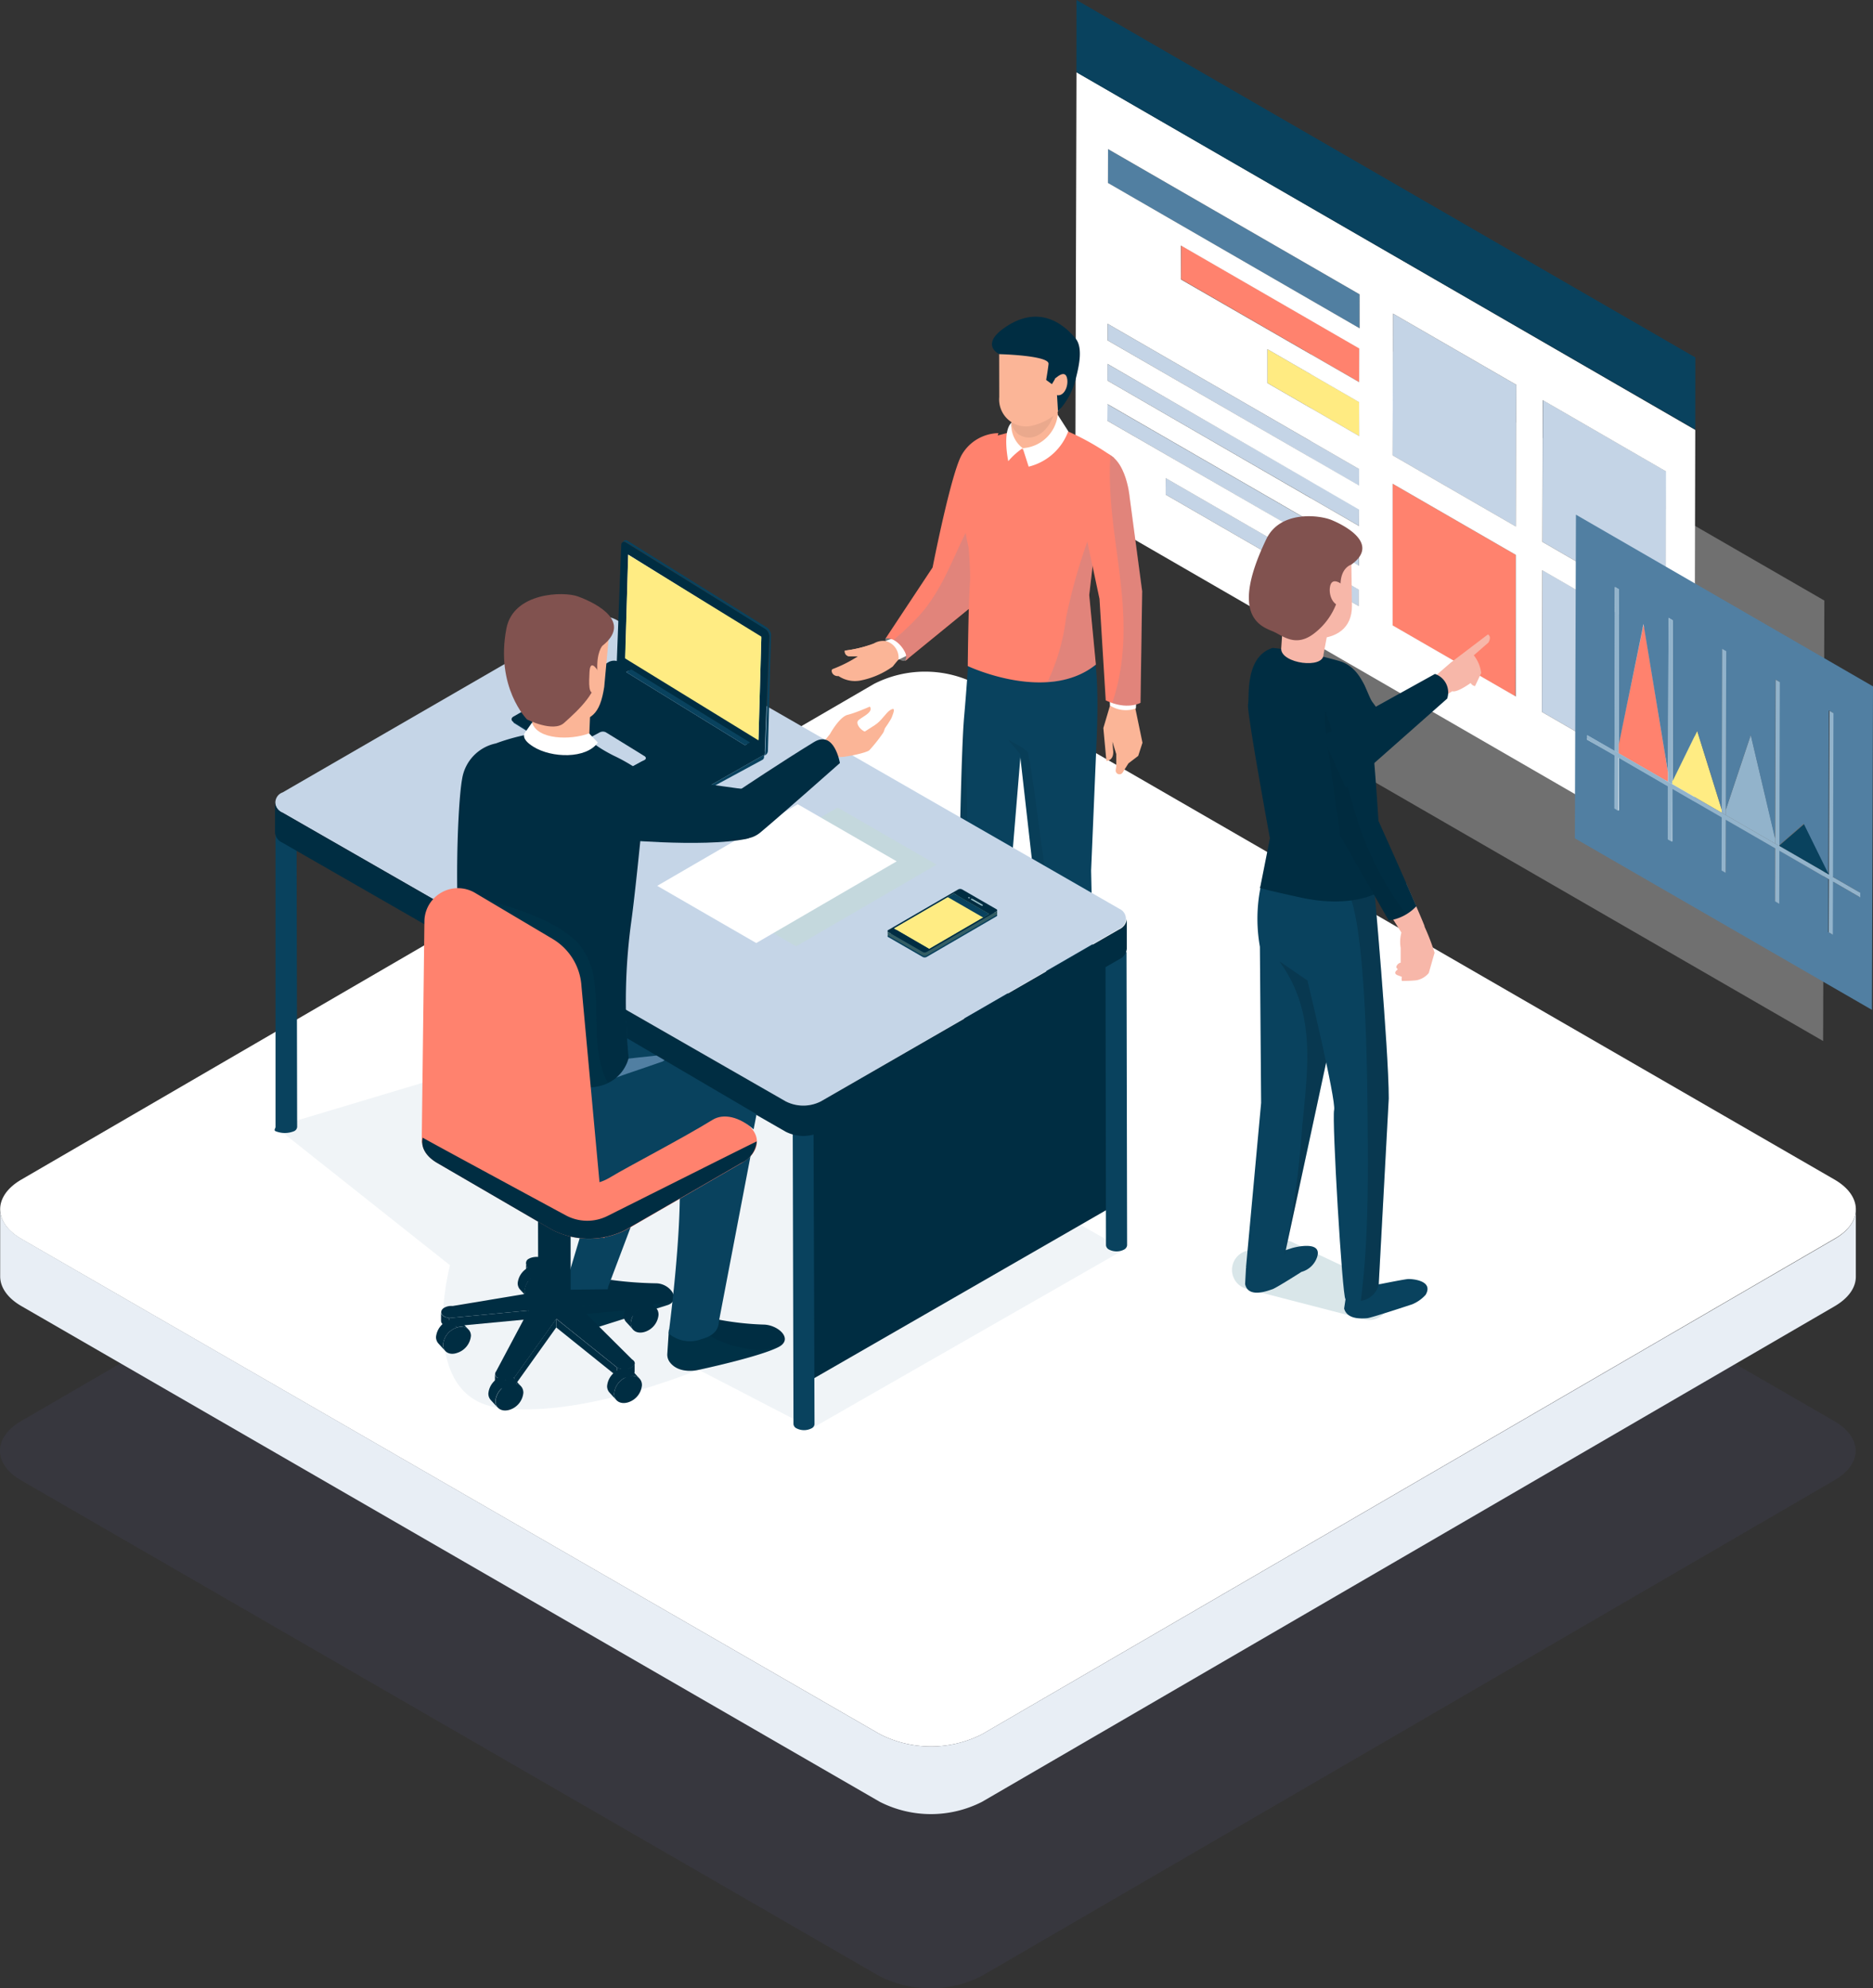 <svg xmlns="http://www.w3.org/2000/svg" xmlns:xlink="http://www.w3.org/1999/xlink" width="227.93" height="241.92" viewBox="0 0 227.93 241.92"><rect x="0" y="0" width="227.93" height="241.92" fill="#333333" stroke="none"/><defs><clipPath id="a"><path d="M94.7,137.11,76.25,126.29l-.1-5,18.7-3.64s21.38-34.49,20.62-34.64S78,87.69,78,87.69L75.29,71l-17.88-.76.15,16.53L51.5,100,40.58,148.63l6.67,18.64s9.85,8,13.49,8,27.29-2,27.29-2l15.46-10.46Z" fill="none"/></clipPath></defs><g style="isolation:isolate"><g opacity="0.2"><path d="M223.22,172.91,118.77,112.6a13.71,13.71,0,0,0-12.44,0L2.56,172.91c-3.43,2-3.41,5.22,0,7.2l104.45,60.32a13.69,13.69,0,0,0,12.43,0l103.78-60.32C226.69,178.12,226.67,174.9,223.22,172.91Z" fill="#48486a"/></g><g style="isolation:isolate"><path d="M223.25,143.52,118.79,83.21a13.69,13.69,0,0,0-12.43,0L2.58,143.53c-3.42,2-3.41,5.21,0,7.2L107.08,211a13.69,13.69,0,0,0,12.43,0l103.78-60.31C226.71,148.74,226.69,145.51,223.25,143.52Z" fill="#fff"/><path d="M223.29,150.73,119.51,211a13.69,13.69,0,0,1-12.43,0L2.62,150.73c-1.73-1-2.6-2.32-2.6-3.63l0,8.19c0,1.31.86,2.63,2.6,3.63l104.45,60.31a13.69,13.69,0,0,0,12.43,0l103.78-60.31c1.7-1,2.56-2.28,2.56-3.58l0-8.19C225.84,148.44,225,149.74,223.29,150.73Z" fill="#e8eef5"/></g><g opacity="0.3" style="mix-blend-mode:screen"><polygon points="159.39 90.59 221.86 126.66 222.01 73.07 159.54 37 159.39 90.59" fill="#fff"/></g><polygon points="187.65 86.62 202.66 95.28 202.71 78.05 187.7 69.38 187.65 86.62" fill="#c4d4e6"/><polygon points="187.71 65.93 202.72 74.59 202.77 57.36 187.76 48.69 187.71 65.93" fill="#c4d4e6"/><polygon points="134.78 41.41 165.38 59.09 165.39 57.07 134.78 39.39 134.78 41.41" fill="#c4d4e6"/><polygon points="143.71 33.97 165.42 46.5 165.43 42.37 143.73 29.84 143.71 33.97" fill="#ff826e"/><polygon points="134.83 22.27 165.44 39.94 165.45 35.81 134.84 18.14 134.83 22.27" fill="#517fa1"/><polygon points="134.76 46.3 165.37 63.97 165.38 61.95 134.77 44.28 134.76 46.3" fill="#c4d4e6"/><polygon points="134.75 51.19 165.36 68.86 165.36 66.84 134.75 49.17 134.75 51.19" fill="#c4d4e6"/><polygon points="154.24 46.61 165.4 53.05 165.41 48.93 154.25 42.49 154.24 46.61" fill="#ffeb82"/><polygon points="141.86 60.18 165.34 73.74 165.35 71.73 141.87 58.17 141.86 60.18" fill="#c4d4e6"/><g style="isolation:isolate"><polygon points="169.42 76.09 184.41 84.75 184.46 67.51 169.47 58.85 169.42 76.09" fill="#ff826e"/><polygon points="169.47 55.4 184.47 64.06 184.52 46.82 169.52 38.16 169.47 55.4" fill="#c4d4e6"/><path d="M130.85,61.48,206.17,105l.13-52.69L131,8.79Zm34.49,12.26L141.86,60.18v-2l23.48,13.56Zm.06-20.69-11.16-6.44,0-4.12,11.15,6.44Zm0-6.55L143.71,34l0-4.13,21.7,12.53Zm22.34,2.19,15,8.67-.05,17.24-15-8.67Zm-.06,20.69,15,8.67-.05,17.24-15-8.67ZM169.52,38.16l15,8.66-.05,17.24-15-8.66Zm-.05,20.69,15,8.66,0,17.24-15-8.66ZM134.84,18.14l30.61,17.67v4.13L134.83,22.26Zm-.06,21.25,30.61,17.68v2L134.78,41.41Zm0,4.89L165.38,62v2L134.76,46.3Zm0,4.89,30.61,17.67v2L134.75,51.19Z" fill="#fff"/></g><polygon points="130.99 8.79 206.3 52.27 206.31 43.49 131 0 130.99 8.79" fill="#09425e"/><path d="M181.07,77.19l-4.52,3.43-2.45,2.12.62,2.68,2-1.32c.59.21,2.25-1,2.25-1a.75.75,0,0,0,.53.38l.75-1.59a4.31,4.31,0,0,0-.9-2.16l1.78-1.55C181.56,77.41,181.07,77.19,181.07,77.19Z" fill="#f7b7a9"/><path d="M151.73,156.82l14.32,3.7a2.35,2.35,0,0,0,1.86-.28h0a2.39,2.39,0,0,0-.24-4.2l-10.46-4.93a2.41,2.41,0,0,0-1.75-.11l-3.85,1.22A2.39,2.39,0,0,0,151.73,156.82Z" fill="#00586c" opacity="0.15" style="mix-blend-mode:multiply"/><path d="M171.38,155.62c-.35,0-3.43.62-3.43.62l-4.06.84-.32,2.13c.4,1.44,2.35,1.2,2.82,1.17s5.45-1.68,5.45-1.68a4.51,4.51,0,0,0,1.65-1.16C174.53,155.74,171.68,155.6,171.38,155.62Z" fill="#09425e"/><path d="M157.21,151.86l-1.82.59-3.76,1.78-.11,2c.38,1.8,2.87.77,3.32.63s3.54-2.11,3.54-2.11a2.78,2.78,0,0,0,1.92-1.86C160.9,150.88,157.49,151.77,157.21,151.86Z" fill="#09425e"/><path d="M154.1,105.4a19.4,19.4,0,0,0-.78,9.79l.15,19-1.84,20c3.62,2.42,4.76-1.73,4.76-1.73l3.91-18.14,5.59-26.09-11.33-4.17Z" fill="#09425e"/><path d="M155.43,116c-.46.09.71,1.17.29,1,4.42,6.15,3.47,12.61,2.74,20.16a114.49,114.49,0,0,1-2.15,15.55,1.35,1.35,0,0,0,.08-.24l3.91-18.14,4.23-19.76c-2.65.54-5.33.91-8,1.4A2.53,2.53,0,0,1,155.43,116Z" opacity="0.15"/><path d="M162.72,109.79l-8.73,6,5.12,3.51s3.52,14.62,3.24,15.76,1,22.75,1.38,23,3.25,1,4.05-1.79L169,133.65c0-6.06-1.86-26.62-1.86-26.62Z" fill="#09425e"/><path d="M164.3,108.8c-.19.59,1.87,1.83,2.11,25.55.07,8,.21,15.93-.81,23.92v0a2.58,2.58,0,0,0,2.18-2L169,133.65c0-6.06-1.86-26.62-1.86-26.62Z" opacity="0.15"/><path d="M163,80.43a48.71,48.71,0,0,0-8.12-1.6c-3.43,1.06-2.81,6-3,6.85S154.54,102,154.54,102L153.35,108s-1.1-.12,4.92,1.2,9.19-.5,9.19-.5l-.55-7.18-.48-8a10.55,10.55,0,0,0,2.51-4c.23-.92-.35-2-1.94-4.12C166.32,84.43,165.74,81.23,163,80.43Z" fill="#002d42"/><path d="M173.37,112.71c-.28-.75-1.21-2.87-2.23-5.18-1,.83-1.83,1.52-2.88,2.3h0l2.28,3.64a4.38,4.38,0,0,0-.09,1.86l0,1.8a.69.69,0,0,0-.54.57l.19.25c-.76.55.11.75.11.75l.39.16a.91.91,0,0,0,0,.49s1.25,0,1.82-.09a2.57,2.57,0,0,0,1.45-.87c.07-.23.63-2.23.71-2.46a26.8,26.8,0,0,0-1.24-3.22Z" fill="#f7b7a9"/><path d="M166,83.32c-3.43-5.54-5.19,1.51-4.74,5.17.42,3.3,1.83,13.19,1.83,13.19L169,112a5.7,5.7,0,0,0,3.36-1.74c-1.66-3.83-4.61-10.38-4.61-10.38S166.82,84.61,166,83.32Z" fill="#002d42"/><path d="M161.27,86.54a9.74,9.74,0,0,0,0,1.95c.42,3.3,1.83,13.19,1.83,13.19L169,112a7.73,7.73,0,0,0,2.13-.74,38.31,38.31,0,0,1-5.8-11C164.32,97.15,161.65,87.06,161.27,86.54Z" opacity="0.05"/><path d="M155.91,78.94c0,1.8,5.17,2.49,5.15.69L162.31,73l-6,.08Z" fill="#f7b7a9"/><path d="M154.47,68.51l.61,5c0,2.73,4.93,4.18,4.93,4.18,2.63,0,4.54-1.27,4.51-4l-.09-7Z" fill="#f7b7a9"/><path d="M162.09,63.29c-1.54-.65-6.33-1.21-8,2.33-4.52,9.4-.6,10.6.83,11.21,1.16.49,2.72,2,5,.24a8.24,8.24,0,0,0,3.21-5.89c0-2.13,1.31-2.48,1.31-2.48C167.71,66.36,164.27,64.21,162.09,63.29Z" fill="#81524f"/><path d="M161.83,71.54c-.13,1.2.68,2.51,1.64,2l0-2.31S162,69.91,161.83,71.54Z" fill="#f7b7a9"/><path d="M174.62,82l-13.7,7.59,2.87,6.3L176.11,85A2.37,2.37,0,0,0,174.62,82Z" fill="#002d42"/><polygon points="216.54 102.87 216.54 102.94 222.57 106.42 222.57 106.35 219.57 100.25 216.54 102.87" fill="#09425e"/><polygon points="203.49 95.05 203.49 95.4 209.52 98.89 209.52 98.53 206.53 88.93 203.49 95.05" fill="#ffec83"/><polygon points="196.96 90.58 196.96 91.64 202.99 95.12 203 94.06 200.03 75.92 196.96 90.58" fill="#ff826e"/><polygon points="210.01 98.57 210.01 99.17 216.04 102.65 216.04 102.04 213.06 89.43 210.01 98.57" fill="#92b3cb"/><path d="M191.65,102l36.15,20.87.13-39.36L191.78,62.62Zm1.5-12.54,3.32,1.91.06-19.94.49.29L197,90.58,200,75.92l3,18.14.05-18.88.49.29,0,19.58,3-6.12,3,9.6L209.58,79l.49.28L210,98.57l3.05-9.14L216,102l.06-19.32.49.28-.05,19.87,3-2.62,3,6.1.06-19.87.49.29-.06,19.94,3.32,1.91v.57l-3.32-1.92,0,6.46-.49-.29,0-6.45-6-3.48,0,6.45-.5-.29,0-6.45-6-3.48,0,6.45-.49-.28,0-6.46-6-3.48,0,6.45-.5-.28,0-6.45-6-3.49,0,6.46-.49-.29,0-6.45L193.15,90Z" fill="#517fa2"/><polygon points="196.47 91.35 196.96 91.64 196.97 90.58 197.02 71.7 196.53 71.41 196.47 91.35" fill="#92b3cb"/><polygon points="209.52 98.53 209.52 98.89 210.01 99.17 210.01 98.57 210.07 79.23 209.58 78.95 209.52 98.53" fill="#92b3cb"/><polygon points="203 94.06 202.99 95.12 203.49 95.4 203.49 95.05 203.54 75.47 203.05 75.18 203 94.06" fill="#92b3cb"/><polygon points="223.12 86.77 222.63 86.48 222.57 106.35 222.57 106.42 216.54 102.94 216.04 102.65 210.01 99.17 209.52 98.89 203.49 95.4 202.99 95.12 196.96 91.64 196.47 91.35 193.15 89.44 193.15 90 196.47 91.92 196.45 98.37 196.94 98.66 196.96 92.2 202.99 95.69 202.99 95.69 202.97 102.14 203.47 102.42 203.49 95.97 209.52 99.45 209.5 105.91 209.99 106.19 210.01 99.74 216.04 103.22 216.02 109.67 216.52 109.96 216.54 103.51 222.57 106.99 222.57 106.99 222.55 113.44 223.04 113.73 223.06 107.27 226.38 109.19 226.38 108.62 223.06 106.71 223.12 86.77" fill="#92b3cb"/><polygon points="216.04 102.04 216.04 102.65 216.54 102.94 216.54 102.87 216.59 83 216.1 82.72 216.04 102.04" fill="#92b3cb"/><path d="M33.53,137.11l21.23,16.83s-4.21,15.87,5.8,17.32S85,166.65,85,166.65l13.79,7.14,38-21.75L83.92,122Z" fill="#6c90b1" opacity="0.1" style="mix-blend-mode:multiply"/><path d="M132,126.58c-3.45-1.11-9.75-.64-13.52-.73-1.84.17-9.7,1.94-7.67,5.75,1.29,2.43,12.28,4.7,14.9,4.83,4,.18,11-2.32,9.17-7.32C134.22,127.24,133.8,127.15,132,126.58Z" fill="#6c90b1" opacity="0.2" style="mix-blend-mode:multiply"/><path d="M110.14,78.65c-1-.71-1.18-1.18-2.37-1,0,0-.26.42.65,1.51s1.26,1.34,1.72,1.23S111.09,79.36,110.14,78.65Z" fill="#787878"/><path d="M108.37,78.16a2.23,2.23,0,0,0-2,.11,14.1,14.1,0,0,1-3.55.89.58.58,0,0,0,.59.69h1a16.27,16.27,0,0,1-3.07,1.55c-.29.08-.11.92.71.86a3.59,3.59,0,0,0,2.6.55,10,10,0,0,0,4-1.72,13.71,13.71,0,0,1,1.67-1.82S111.32,77.69,108.37,78.16Z" fill="#fbb597"/><path d="M109.37,77.38l-1.6.61a2.11,2.11,0,0,1,1.57,2.28l1.48-.73S110.14,77.38,109.37,77.38Z" fill="#fff"/><path d="M120.77,60.12c-1.57-.1.73-7.42.73-7.42a5.28,5.28,0,0,0-4.41,2.55c-1.32,2.12-3.6,13.79-3.6,13.79l-5.72,8.64c1.09-.16,2.09,1,2.43,1.83a1.05,1.05,0,0,1-.06.91l9.6-7.84-1.12-7.35,3.53-5.18A7.88,7.88,0,0,1,120.77,60.12Z" fill="#ff826e"/><path d="M120.77,60.12a.67.67,0,0,1-.15-.06c-3.88,4.3-4.71,10.31-8.7,14.78a31.28,31.28,0,0,1-3.17,3,3.36,3.36,0,0,1,1.45,1.64,1.05,1.05,0,0,1-.06.91l9.6-7.84-1.12-7.35,3.53-5.18A7.88,7.88,0,0,1,120.77,60.12Z" fill="#6c90b1" opacity="0.2" style="mix-blend-mode:multiply"/><path d="M118.07,124.09l-3.69,3.69a4.26,4.26,0,0,0-2.19,1.93c-.33.9.11,1.07,1,1.37a5.16,5.16,0,0,0,3.86-.76,10.23,10.23,0,0,1,2.94-1.46l1.65-.5a1.69,1.69,0,0,0,.86-1.47l-.42-2.8Z" fill="#002d42"/><path d="M129.08,126.86l-2.9,3.89c-.68.7-2.21,1.7-2.39,2.67l0,.14a2.05,2.05,0,0,0,1.9,1.53,3.82,3.82,0,0,0,2.87-.88l3.88-3.22a1.64,1.64,0,0,0,.84-1.44l-.3-2.69Z" fill="#002d42"/><path d="M118,77.25s-.1,3.39-.66,9.81c-.34,3.87-.54,15.68-.54,15.68l.54,21.74a4.75,4.75,0,0,0,5.2.19l.62-20.28,1.35-16.34-.73-8.83Z" fill="#09425e"/><path d="M117.66,96.58c-.1-3.14-.32-6.28-.38-9.41-.33,4-.53,15.57-.53,15.57l.54,21.74a4.36,4.36,0,0,0,1.58.75c-.49-5.85-.67-11.17-.82-17C117.7,104.32,117.79,100.38,117.66,96.58Z" opacity="0.07"/><path d="M121.37,80l2.36,8.29,2,17.66,2.77,21.32c1.93,2.14,4.74.08,4.74.08l-.46-21.43.68-16.1c.34-8.39-.4-10.36-.4-10.36Z" fill="#09425e"/><path d="M120.87,53.12c-1.71.4-3,2.05-3,4.52,0,3-1.11,4.55,0,8.94,0,0,.26,3.1.17,4.26-.2,2.78-.27,10.2-.27,10.2s9.67,4.59,15.59-.18l-.81-8.46,1.16-10,1.86-6.7a31.53,31.53,0,0,0-6.68-3.66C126.16,51.06,125.51,52,120.87,53.12Z" fill="#ff826e"/><path d="M129.38,77.31A25.2,25.2,0,0,1,127.46,83a10.21,10.21,0,0,0,5.88-2.12l-.81-8.46,1.16-10,.05-.18a69.23,69.23,0,0,0-4,12.88C129.63,75.88,129.53,76.61,129.38,77.31Z" fill="#6c90b1" opacity="0.2" style="mix-blend-mode:multiply"/><path d="M127.31,108.29a11.57,11.57,0,0,1-.2-3c-.54-3.31-1.33-10.41-2-13.68-.09-.43-2.42-1.6-2.42-1.6l1.48,1.77L125.75,106l2.77,21.32a2.76,2.76,0,0,0,1.95,1c-.91-6.64-1.37-12.8-3.07-19.31A3.07,3.07,0,0,1,127.31,108.29Z" opacity="0.07"/><path d="M135.16,85.58l-.89,3,.37,4s.89,0,.83-1.17L135.35,90l0,.17v0l.49,1.58,0,1.48-.07.49a.46.46,0,0,0,.83.3l.72-1.14,1.19-.91.52-1.6-.94-4.53Z" fill="#fbb597"/><path d="M123.08,47.32v4.74a2.9,2.9,0,1,0,5.79,0l-.42-4.74Z" fill="#fbb597"/><path d="M123.08,47.32V50.6a2.34,2.34,0,0,0,.84,2.23c2.38,1.52,4.58-1.53,4.52-3.69a2.67,2.67,0,0,1,.1-.82l-.09-1Z" opacity="0.07"/><path d="M121.6,48.32a3.28,3.28,0,0,0,3.58,3.55c1.42-.2,4.34-1.35,4.34-3.78L130,43.6l-8.41-1.5Z" fill="#fbb597"/><path d="M122.66,39.6c-3.64,2.28-1.06,3.49-1.06,3.49s5.9.14,6,1.14c0,.29-.29,2-.29,2l.7.51.49-.82.25,4.14a8.84,8.84,0,0,0,2.17-4c.28-1.16.95-3.62,0-4.84C128.87,38.72,126,37.51,122.66,39.6Z" fill="#002d42"/><path d="M124.46,54.53l.72,2.25A6.88,6.88,0,0,0,130,52.47l-1.28-2A4.58,4.58,0,0,1,124.46,54.53Z" fill="#fff"/><path d="M123.08,51.43c-1.14,1.13-.38,4.68-.38,4.68a8.74,8.74,0,0,1,1.76-1.58A3.53,3.53,0,0,1,123.08,51.43Z" fill="#fff"/><path d="M135,84.42l.08,1.42a3.56,3.56,0,0,0,3.15.35l.08-1.65C135.6,85,135,84.42,135,84.42Z" fill="#fff"/><path d="M133.42,55c-2.06.19-2,6.69-2,6.69l2.38,11.17.76,12.36c2.62,1.23,4.23.29,4.23.29l.2-13.57L137.47,60.5S137,54.65,133.42,55Z" fill="#ff826e"/><path d="M135.11,55.37c0,.13,0,.24,0,.37-.49,8.9,2.76,17,1.18,26.1a25.91,25.91,0,0,1-.93,3.67,4.43,4.43,0,0,0,3.45,0l.2-13.57L137.47,60.5S137.12,56.64,135.11,55.37Z" fill="#6c90b1" opacity="0.2" style="mix-blend-mode:multiply"/><path d="M128.37,46.1l.08,1.92c.86.39,1.56-.78,1.43-1.85C129.7,44.73,128.37,46.1,128.37,46.1Z" fill="#fbb597"/><path d="M105.9,78.47a16.42,16.42,0,0,1-3.09.69.58.58,0,0,0,.59.69h1s2.29.53,1.66-.7A1.49,1.49,0,0,1,105.9,78.47Z" fill="#fbb597"/><polygon points="98.74 167.88 134.92 147.06 136.33 115.73 98.74 136.75 98.74 167.88" fill="#002d42"/><polygon points="52.86 140.39 76.51 126.44 52.86 112.5 52.86 140.39" fill="#002d42"/><path d="M96.47,137.47l.09,35.79a.63.63,0,0,0,.38.53,2,2,0,0,0,1.81,0,.62.62,0,0,0,.37-.52L99,137.55Z" fill="#09425e"/><path d="M71.54,76.18h-.2l.08,40a.62.62,0,0,0,.37.52,2,2,0,0,0,1.82,0,.64.64,0,0,0,.37-.52L73.9,75.93C73.11,76,72.32,76.06,71.54,76.18Z" fill="#09425e"/><path d="M33.53,100.64v36.47c0,.19-.25.38,0,.52a3,3,0,0,0,2.26,0,.62.62,0,0,0,.37-.52l-.07-36.68Z" fill="#09425e"/><path d="M134.53,115.63l.06,35.88a.66.66,0,0,0,.38.53,2,2,0,0,0,1.81,0,.68.68,0,0,0,.38-.52l-.07-35.69C136.23,115.8,135.38,115.74,134.53,115.63Z" fill="#09425e"/><g style="isolation:isolate"><path d="M136.23,110.58,75,75.41a4.74,4.74,0,0,0-4.28,0l-36.32,21a1.31,1.31,0,0,0,0,2.48L95.61,134a4.7,4.7,0,0,0,4.29,0l36.31-21A1.32,1.32,0,0,0,136.23,110.58Z" fill="#c5d5e7"/><path d="M136.21,113.07,99.9,134a4.7,4.7,0,0,1-4.29,0L34.35,98.86a1.48,1.48,0,0,1-.88-1.23v3.66a1.48,1.48,0,0,0,.88,1.23L95.62,137.7a4.77,4.77,0,0,0,4.29,0l36.31-21a1.53,1.53,0,0,0,.9-1.25v-3.66A1.53,1.53,0,0,1,136.21,113.07Z" fill="#002d42"/></g><polygon points="84.83 108.19 96.88 115.14 113.97 105.2 101.93 98.25 84.83 108.19" fill="#c4d8dd"/><polygon points="79.98 107.78 92.03 114.74 109.12 104.8 97.08 97.85 79.98 107.78" fill="#fff"/><g clip-path="url(#a)"><path d="M92.88,161.16a34.88,34.88,0,0,1-5.77-.67l-5.71,1.29-.19,2.9a1.54,1.54,0,0,0,.26,1c1.13,1.59,3.49,1,3.49,1s7.6-1.61,9.86-2.83C96.57,162.87,94.64,161.16,92.88,161.16Z" fill="#002d42"/><path d="M90.52,164a11.16,11.16,0,0,1-6-2.91l-3.07.69-.19,2.9a1.54,1.54,0,0,0,.26,1c1.13,1.59,3.49,1,3.49,1s7.6-1.61,9.86-2.83a1.57,1.57,0,0,0,.41-.31l-1.17.49A6.65,6.65,0,0,1,90.52,164Z" fill="#00586c" opacity="0.1"/><path d="M79.82,156.14a46.41,46.41,0,0,1-5.44-.41l-5.31,1-.56,3.08a1.19,1.19,0,0,0,.17.86c1.13,1.63,3.91.85,3.91.85l8.73-2.76C82.91,158.12,81.54,156.14,79.82,156.14Z" fill="#002d42"/><path d="M69,157.27l-.46,2.54a1.19,1.19,0,0,0,.17.86c1.13,1.63,3.91.85,3.91.85l8.73-2.76a1.25,1.25,0,0,0,.49-.34C77.54,159.11,72.9,159,69,157.27Z" fill="#00586c" opacity="0.1"/><path d="M82.69,143.32c.3,6.8-1.32,18.92-1.32,18.92a4,4,0,0,0,4,.69c1.67-.45,2.08-1.3,2.12-2.18L91.65,139c-1.8-1-4.21-2.46-4.21-2.46S84.36,143.13,82.69,143.32Z" fill="#09425e"/><path d="M68.44,157.67s.62,1.38,3.12,1c1.15-.16,2.37-.92,2.44-2.08l8.49-22.5c-2.14.23-7.63,3.09-7.89,3Z" fill="#09425e"/><g style="isolation:isolate"><path d="M54.76,160.59l.85.93a1.35,1.35,0,0,1,1.42.27l-.86-.93A1.33,1.33,0,0,0,54.76,160.59Z" fill="#002d42"/><path d="M55.61,161.52a2.4,2.4,0,0,0-1.69,2.09c0,.86.76,1.33,1.7,1a2.42,2.42,0,0,0,1.69-2.09C57.3,161.7,56.55,161.23,55.61,161.52Z" fill="#002d42"/><path d="M53.06,162.68a1.18,1.18,0,0,0,.29.78l.85.93a1.13,1.13,0,0,1-.28-.78,2.4,2.4,0,0,1,1.69-2.09l-.85-.93A2.42,2.42,0,0,0,53.06,162.68Z" fill="#002d42"/></g><g style="isolation:isolate"><path d="M77.6,158l.85.93a1.33,1.33,0,0,1,1.41.27l-.85-.93A1.33,1.33,0,0,0,77.6,158Z" fill="#002d42"/><path d="M78.45,158.89A2.4,2.4,0,0,0,76.76,161c0,.87.76,1.34,1.7,1.05a2.4,2.4,0,0,0,1.68-2.09C80.14,159.07,79.38,158.6,78.45,158.89Z" fill="#002d42"/><path d="M75.9,160.05a1.16,1.16,0,0,0,.28.78l.86.93a1.11,1.11,0,0,1-.28-.78,2.4,2.4,0,0,1,1.69-2.09L77.6,158A2.42,2.42,0,0,0,75.9,160.05Z" fill="#002d42"/></g><g style="isolation:isolate"><path d="M75.57,166.55l.86.93a1.33,1.33,0,0,1,1.41.27l-.85-.93A1.35,1.35,0,0,0,75.57,166.55Z" fill="#002d42"/><path d="M76.43,167.48a2.42,2.42,0,0,0-1.7,2.09c0,.87.77,1.34,1.71,1.05a2.4,2.4,0,0,0,1.68-2.09C78.12,167.66,77.36,167.19,76.43,167.48Z" fill="#002d42"/><path d="M73.88,168.65a1.15,1.15,0,0,0,.28.77l.85.93a1.16,1.16,0,0,1-.28-.78,2.42,2.42,0,0,1,1.7-2.09l-.86-.93A2.42,2.42,0,0,0,73.88,168.65Z" fill="#002d42"/></g><g style="isolation:isolate"><path d="M61.12,167.46l.86.93a1.33,1.33,0,0,1,1.41.27l-.85-.93A1.35,1.35,0,0,0,61.12,167.46Z" fill="#002d42"/><path d="M62,168.39a2.42,2.42,0,0,0-1.7,2.09c0,.87.77,1.34,1.71,1.05a2.4,2.4,0,0,0,1.68-2.09C63.67,168.57,62.91,168.1,62,168.39Z" fill="#002d42"/><path d="M59.43,169.55a1.16,1.16,0,0,0,.28.78l.85.93a1.21,1.21,0,0,1-.28-.78,2.42,2.42,0,0,1,1.7-2.09l-.86-.93A2.41,2.41,0,0,0,59.43,169.55Z" fill="#002d42"/></g><g style="isolation:isolate"><path d="M64.66,154l.85.93a1.35,1.35,0,0,1,1.42.27l-.85-.93A1.35,1.35,0,0,0,64.66,154Z" fill="#002d42"/><path d="M65.51,155A2.41,2.41,0,0,0,63.82,157c0,.87.76,1.33,1.7,1A2.4,2.4,0,0,0,67.21,156C67.21,155.13,66.45,154.66,65.51,155Z" fill="#002d42"/><path d="M63,156.11a1.13,1.13,0,0,0,.28.78l.85.93a1.18,1.18,0,0,1-.28-.78A2.41,2.41,0,0,1,65.51,155l-.85-.93A2.41,2.41,0,0,0,63,156.11Z" fill="#002d42"/></g><g style="isolation:isolate"><path d="M64,153.66v1.05s0,.06,0,.08v-1A.25.25,0,0,1,64,153.66Z" fill="#002d42"/><path d="M79.19,158a1.57,1.57,0,0,1-.29.13v1.06a2.51,2.51,0,0,0,.28-.13.59.59,0,0,0,.36-.5v-1A.58.58,0,0,1,79.19,158Z" fill="#002d42"/><polygon points="64.02 153.74 64.02 154.79 64.91 158.33 64.9 157.27 64.02 153.74" fill="#002d42"/><path d="M53.67,159.65v1.06c0,.31.31.62,1,.71v-1.06C54,160.27,53.67,160,53.67,159.65Z" fill="#002d42"/><polygon points="70.39 158.89 70.4 159.95 78.91 159.19 78.9 158.14 70.39 158.89" fill="#002d42"/><polygon points="54.67 160.36 54.67 161.42 64.3 160.51 64.29 159.45 54.67 160.36" fill="#002d42"/><polygon points="67.69 160.46 67.69 161.51 75.08 167.45 75.08 166.39 67.69 160.46" fill="#002d42"/><path d="M76.83,166.36a1.91,1.91,0,0,1-1.75,0v1.06a1.91,1.91,0,0,0,1.75,0,.68.68,0,0,0,.4-.53v-1.06A.67.67,0,0,1,76.83,166.36Z" fill="#002d42"/><polygon points="62.63 167.54 62.63 168.59 67.69 161.51 67.69 160.46 62.63 167.54" fill="#002d42"/><path d="M62.41,167.7c-.79.46-2.17.09-2.18-.52v1.06c0,.61,1.38,1,2.17.52a1.18,1.18,0,0,0,.22-.17v-1.05Z" fill="#002d42"/><path d="M77.75,156.82l-9.08.11-2.13-3.42c-.25-.66-1.54-.73-2.18-.36a.57.57,0,0,0-.34.59l.88,3.53-9.82,1.63a1.77,1.77,0,0,0-1,.2c-.64.36-.52,1.11.61,1.26l9.62-.91-3.94,7.41c-.58.79,1.14,1.37,2.06.84l.22-.16,5.06-7.08,7.39,5.93a1.91,1.91,0,0,0,1.75,0c.43-.25.59-.66.06-1l-6.5-6.46,8.51-.75a1.57,1.57,0,0,0,.29-.13C80.11,157.48,79.11,156.48,77.75,156.82Z" fill="#002d42"/></g><path d="M68.82,136.62l-3.38-1.71.06,23.75a1,1,0,0,0,.58.81,3.05,3.05,0,0,0,2.79,0,1,1,0,0,0,.57-.8l0-21.84A2.63,2.63,0,0,1,68.82,136.62Z" fill="#002d42"/><path d="M90.28,136.33l-14-8.14a9.83,9.83,0,0,0-8.93,0l-14.11,8.14c-2.47,1.43-2.49,3.74,0,5.17l14,8.15a9.87,9.87,0,0,0,8.92,0l14.11-8.15C92.72,140.08,92.73,137.76,90.28,136.33Z" fill="#ff826e"/><path d="M85.56,127.66c-.68-.31-5.11,1.25-5.11.5,0-1.66-.31-2.42-4.7-4.09-6.45-2.45-6.87,3.22-8.41,4.12l-11.67,6.73c1.25.69,2.43,1.5,3.66,2.24,3.41,2.07,6.61,4.83,10.36,6.29,1.91.75,3,.76,4.75-.31s8.71-4.69,12.27-6.89c1.35-.83,3.29-.36,5,1.16l.81-4.19C92.6,131.42,89.33,129.38,85.56,127.66Z" fill="#09425e"/><path d="M72.18,132.15c2.76-1.11,5.64-2,8.46-3,.53-.36,1.07-.69,1.62-1-1,.2-7.42.7-10.21,1.3C72.13,130.37,72.17,131.26,72.18,132.15Z" fill="#517fa2"/><path d="M108.37,86.37c-.58.34-1.07,1.33-1.92,1.86l-1.81,1.16L106,90.94s2.26-3,2.52-3.66S109,86,108.37,86.37Z" fill="#fbb597"/></g><g style="isolation:isolate"><path d="M117.09,108.81a.6.6,0,0,0-.49,0l-8.48,4.93a.15.15,0,0,0,0,.29l4.16,2.4a.53.53,0,0,0,.49,0l8.48-4.93c.14-.08.14-.2,0-.28Z" fill="#09425e"/><path d="M117.83,109.18s0,.07,0,.1a.19.19,0,0,0,.18,0s0-.08,0-.1A.19.19,0,0,0,117.83,109.18Z" fill="#92b9c0"/><path d="M118.35,109.37a.28.28,0,0,0-.18,0,.06.06,0,0,0,0,.11l1.24.71a.19.19,0,0,0,.18,0s0-.07,0-.1Z" fill="#92b9c0"/><polygon points="108.77 112.96 113.08 115.46 120.4 111.2 116.09 108.71 108.77 112.96" fill="#ffec83"/><polygon points="115.33 109.15 119.65 111.64 120.4 111.2 116.09 108.71 115.33 109.15" fill="#09425e"/><path d="M117.09,108.22a.53.53,0,0,0-.49,0l-8.48,4.92a.15.15,0,0,0,0,.29l4.16,2.4a.53.53,0,0,0,.49,0l8.48-4.93c.14-.08.14-.2,0-.28Zm1.08,1.15a.28.28,0,0,1,.18,0l1.24.72s0,.08,0,.1a.19.19,0,0,1-.18,0l-1.24-.71A.06.06,0,0,1,118.17,109.37Zm-.34-.19a.19.19,0,0,1,.18,0s0,.07,0,.1a.19.19,0,0,1-.18,0S117.78,109.2,117.83,109.18Zm-4.75,6.28-4.31-2.5,7.32-4.25,4.31,2.49Z" fill="#002d42"/><path d="M112.77,115.83a.53.53,0,0,1-.49,0l-4.16-2.4a.17.17,0,0,1-.1-.14v.41a.17.17,0,0,0,.1.15l4.16,2.4a.53.53,0,0,0,.49,0l8.48-4.93a.17.17,0,0,0,.1-.14v-.42a.17.17,0,0,1-.1.14Z" fill="#335d64"/></g><path d="M75.79,83.33a.76.76,0,0,0-.73,0l-.28.14-5,2.71c-.21.11-.21.3,0,.42l7.52,4.63,6.44,4a.79.79,0,0,0,.73,0l5.24-2.85c.21-.11.21-.3,0-.42Z" fill="#09425e"/><path d="M77.66,92.23l-3.93-2.42a.76.76,0,0,0-.73,0l-3.26,1.77c-.21.11-.21.3,0,.43l4.75,2.92a.82.82,0,0,0,.73,0l2.84-1.54.43-.23a.23.23,0,0,0,0-.43Z" fill="#09425e"/><g style="isolation:isolate"><path d="M93.16,76.54,76.14,66c-.29-.17-.53,0-.54.29l-.55,14.44,18,11.21.56-14.44A1.17,1.17,0,0,0,93.16,76.54Z" fill="#002d42"/><path d="M93.33,76.35l-17-10.58a.37.37,0,0,0-.37,0l-.17.19a.34.34,0,0,1,.37,0l17,10.58a1.17,1.17,0,0,1,.5.92L93.1,91.9a.65.65,0,0,0,.35-.57l.38-14.06A1.17,1.17,0,0,0,93.33,76.35Z" fill="#09425e"/></g><path d="M92.85,91.91l-11.7,6.67-.06,0h0l0,0-.1,0h-.81l-.07,0h0l-.08,0L62.5,87.82l0,0,0,0,0,0,0,0,0,0h0l0,0,0,0v-.14a0,0,0,0,1,0,0v.26h0v0h0v0h0s0,0,0,0h0l0,0h0l0,0h0l0,0h0l0,0,0,0,0,0h0l0,0L79.92,98.81l.09,0,0,0,.08,0h0l0,0h.08l.09,0h.54l.1,0h.07l.06,0,11.69-6.33a.42.42,0,0,0,.26-.34l0-.6A.41.41,0,0,1,92.85,91.91Z" fill="#09425e"/><g style="isolation:isolate"><path d="M77.62,91.54l-3.93-2.42a.82.82,0,0,0-.73,0l-3.27,1.78a.22.22,0,0,0,0,.42l4.76,2.92a.76.76,0,0,0,.73,0L78,92.7l.43-.23c.21-.11.21-.3,0-.42Z" fill="#c5d5e7"/><path d="M92.87,91.23l-1.6-.89-.61.33L76.2,81.77l.3-.16.31-.17-1.48-.91a1.35,1.35,0,0,0-1.22,0l-11.6,6.64c-.34.18-.34.5,0,.7L79.93,98.57a1.35,1.35,0,0,0,1.22,0l11.7-6.66A.38.38,0,0,0,92.87,91.23ZM78.43,92.47,78,92.7l-2.83,1.54a.76.76,0,0,1-.73,0L69.68,91.3a.22.22,0,0,1,0-.42L73,89.1a.82.82,0,0,1,.73,0l3.93,2.42.82.51C78.64,92.17,78.64,92.36,78.43,92.47Z" fill="#002d42"/></g><polygon points="76.2 81.77 90.66 90.67 91.27 90.34 76.81 81.44 76.2 81.77" fill="#09425e"/><polygon points="76.1 80.01 92.3 89.97 92.65 77.56 76.44 67.47 76.1 80.01" fill="#d3e2e5"/><g style="isolation:isolate"><polygon points="76.07 80.11 92.3 90.08 92.65 77.46 76.45 67.5 76.07 80.11" fill="#ffec83"/></g><path d="M75.52,82.55a.82.82,0,0,0-.73,0l-.28.15-5,2.7c-.21.12-.21.3,0,.43l7.52,4.62,6.44,4a.84.84,0,0,0,.74,0l5.23-2.85c.21-.11.21-.3,0-.43Z" fill="#002d42"/><path d="M70.55,89.45c-4.13-1.39-10.2,1-10.2,1a5.24,5.24,0,0,0-4.11,4.3c-.64,3.48-1.12,18.62.4,24.7A91.16,91.16,0,0,1,58,129s8.05,3.35,13.29,3.33c4.51,0,5.21-3.62,5.21-3.62A71,71,0,0,1,76.84,112c.64-4.66,1.86-17.6,1.86-17.6a21.72,21.72,0,0,0-4.06-2.48C71.46,90.29,72.25,90,70.55,89.45Z" fill="#002d42"/><path d="M72.36,119.74a8.79,8.79,0,0,0-2-5c-3.86-3.8-9.86-4.44-14.71-6.78a57.37,57.37,0,0,0,1,11.51A91.16,91.16,0,0,1,58,129s8.05,3.35,13.29,3.33a6.14,6.14,0,0,0,2.72-.57,7,7,0,0,1-.71-1.59C72.25,126.67,72.81,123.23,72.36,119.74Z" fill="#00586c" opacity="0.1"/><path d="M64.69,89.17c0,2,7,2.81,7,.76l.23-5.53H65Z" fill="#fbb597"/><path d="M64.75,87.91l-.92,1.31c-.29.66.47,1.25,1.07,1.63,2.24,1.4,6.44,1.5,7.85-.5l-1.06-1.12C69.4,90.09,65.38,90,64.75,87.91Z" fill="#fff"/><path d="M63,84.59c.19,3.09,6,3.35,6,3.35,3-.19,4-1,4.53-4.36l.64-7L62,78.91Z" fill="#fbb597"/><path d="M70.33,72.57c-1.77-.65-7.85-.49-8.7,3.88-1.39,7.17,2.51,11.09,2.51,11.09s3.18,1.6,4.49.43c1.79-1.6,4.22-3.82,4.07-6.23s.61-3.17.61-3.17C76.88,75.74,72.85,73.49,70.33,72.57Z" fill="#81524f"/><path d="M71.74,81.74c-.07,1.36-.17,3,.72,2.43l.48-2.27S71.84,79.88,71.74,81.74Z" fill="#fbb597"/><path d="M67.25,114.24l-9.45-5.61A4.08,4.08,0,0,0,51.65,112L51.32,139l22.26,11.64L70.76,120A7.19,7.19,0,0,0,67.25,114.24Z" fill="#ff826e"/><path d="M68.87,147.88c-5.36-2.89-17.42-9.42-17.43-9.46-.27,1.09.32,2.24,1.76,3.08l14,8.14a9.84,9.84,0,0,0,8.92,0l14.11-8.15a3.17,3.17,0,0,0,1.86-2.61c-.09,0-12.65,6.31-18.17,9.07A5.5,5.5,0,0,1,68.87,147.88Z" fill="#002d42"/><path d="M105.91,89.09c-.89.21-1.89-1-1.47-1.43s1.91-1,1.41-1.69c0,0-1.67.75-2.69,1S101,89.31,101,89.31l-1.77,2.2s.28,2.43.9,2.43c.79,0,1.71-1.88,2-1.84.56.08,3.5-.52,3.7-.86a18.63,18.63,0,0,0,1.65-2.09,1.8,1.8,0,0,0,.21-1A6.71,6.71,0,0,1,105.91,89.09Z" fill="#fbb597"/><path d="M79.49,94.3c-2.08-.45-7.53-2.18-8.46.83-1.18,3.77,3.35,6.94,3.35,6.94s11,1.09,16.44,0c1.94-.38.17-3.94.2-6C91,96.09,82.61,95,79.49,94.3Z" fill="#002d42"/><path d="M99.05,90.29C95.17,92.66,90.18,96,90.18,96l-.07,0c.71,2-3.24,3.57-2.25,5.28,0,0,2.59,1.74,4.68,0,2.4-2,9.67-8.44,9.67-8.44S101.54,88.77,99.05,90.29Z" fill="#002d42"/></g></svg>